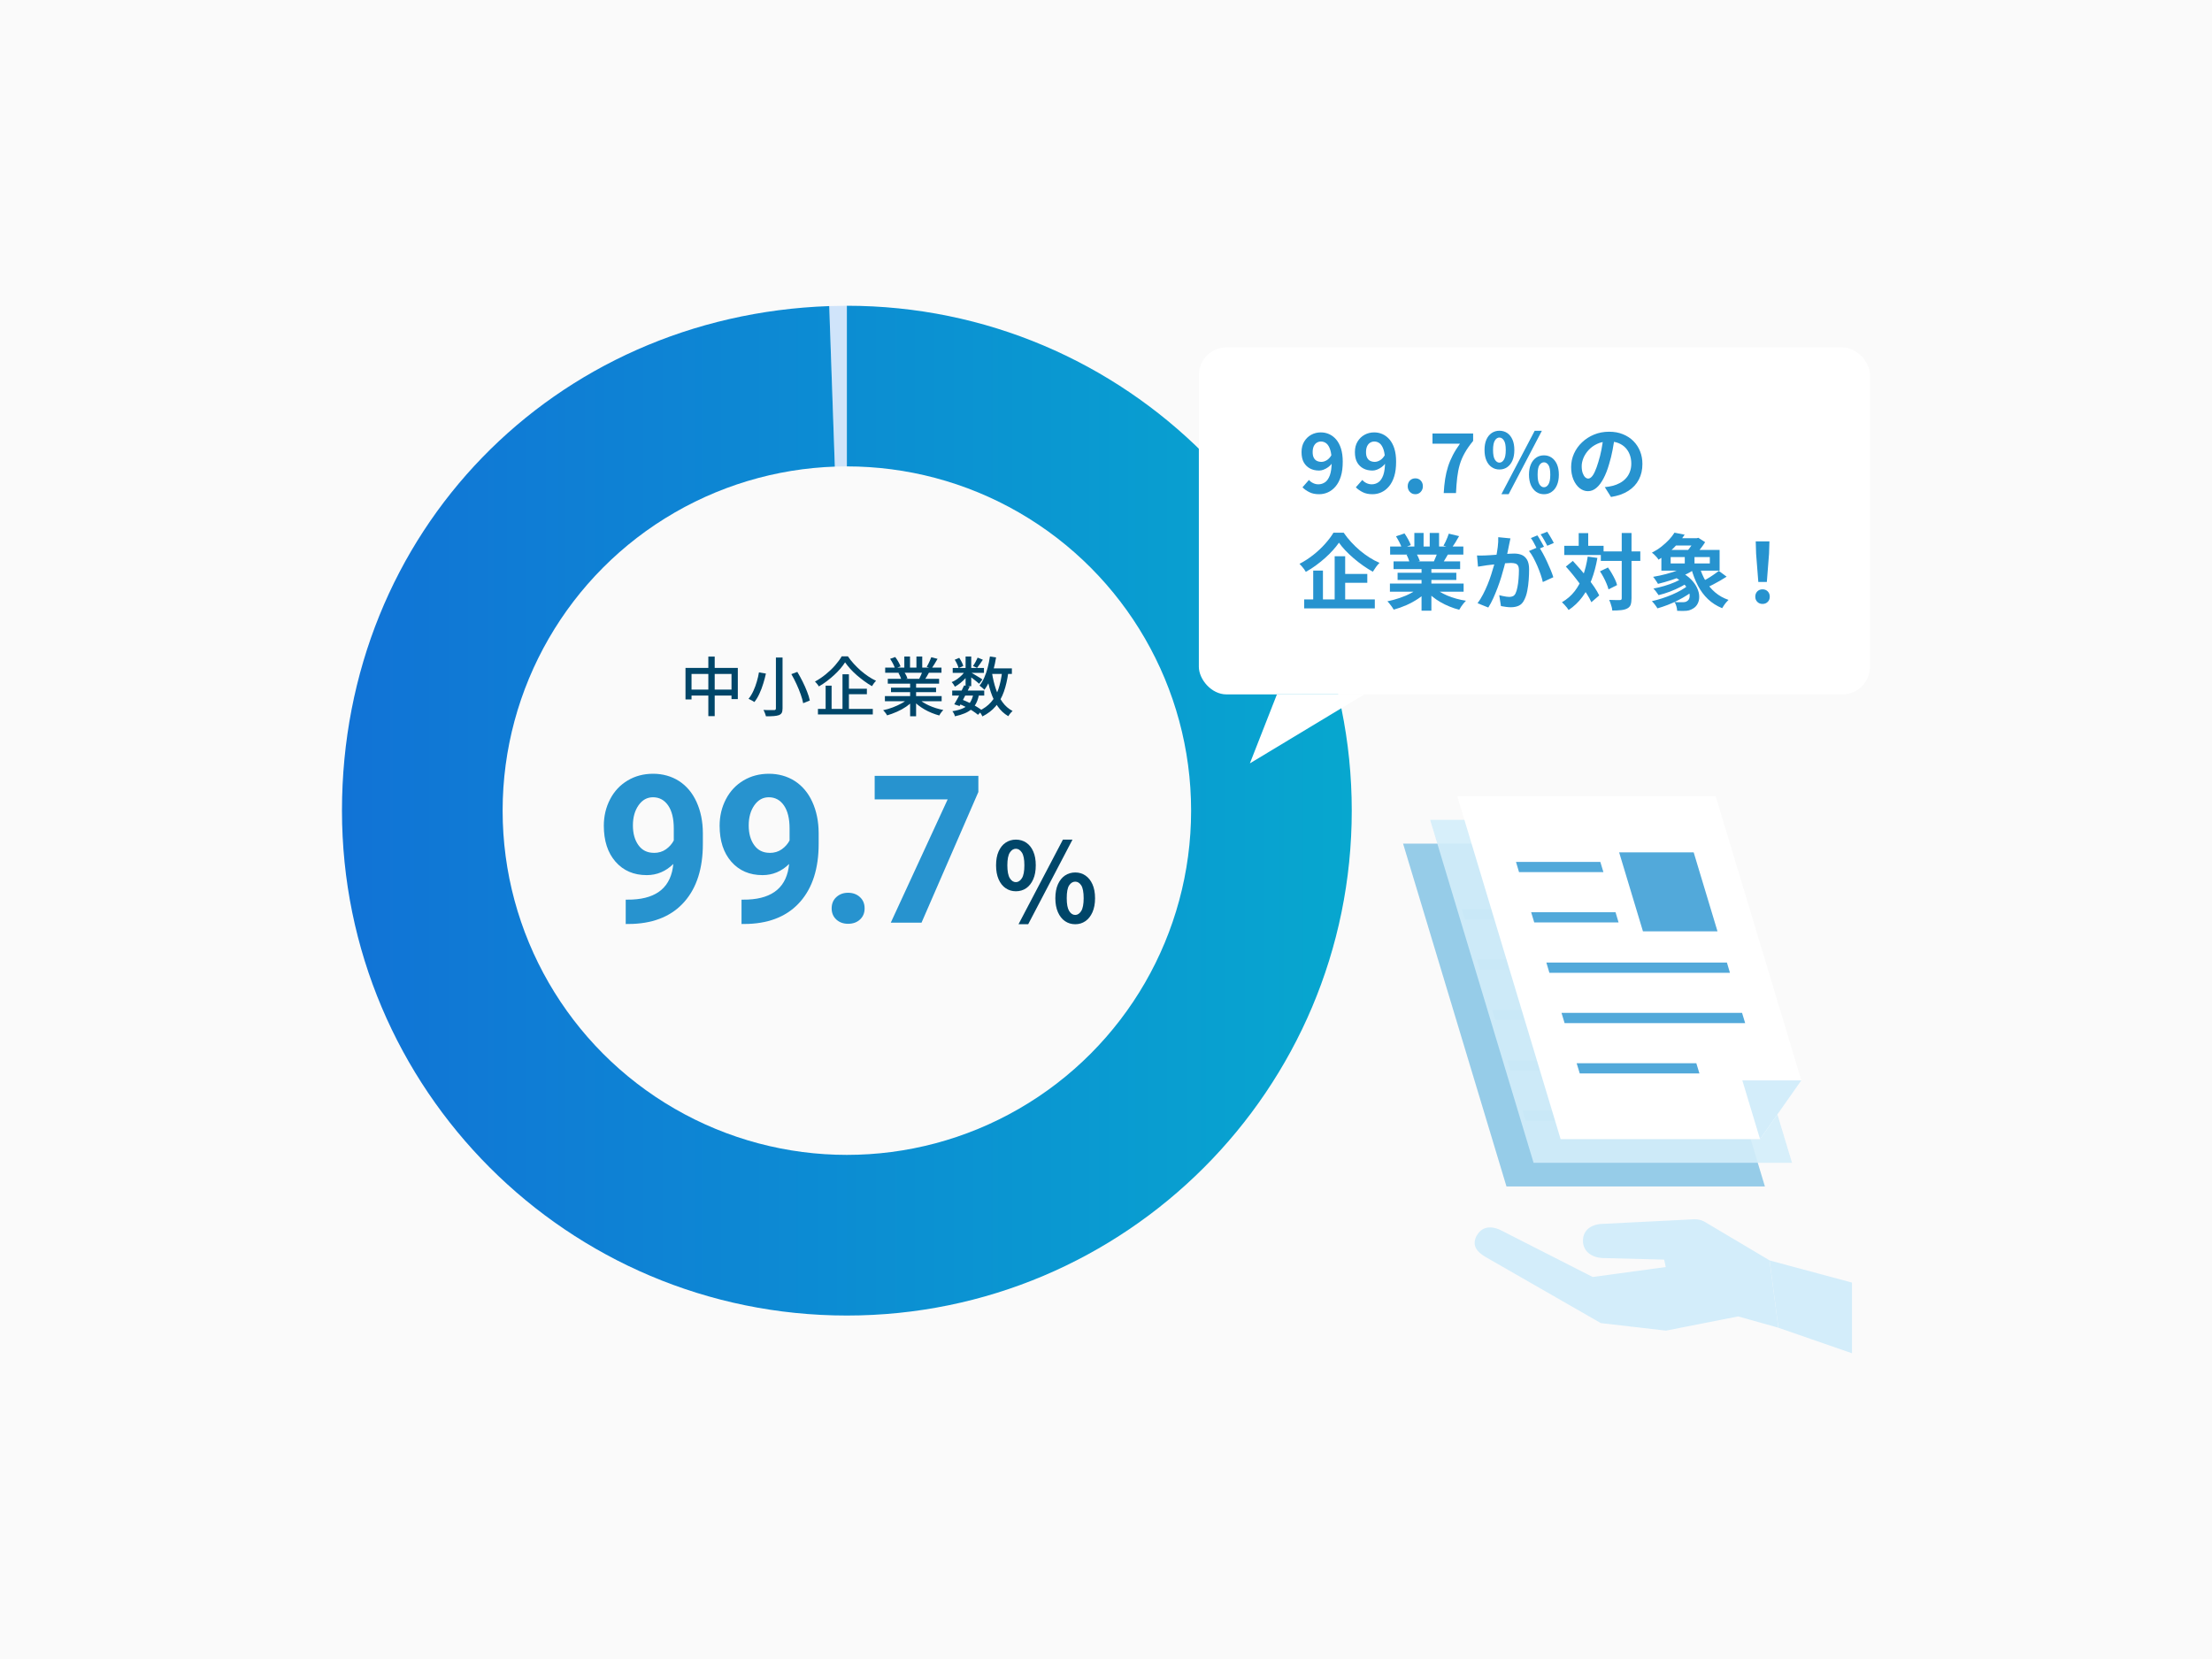 <?xml version="1.0" encoding="UTF-8"?>
<svg id="_レイヤー_2" data-name="レイヤー_2" xmlns="http://www.w3.org/2000/svg" xmlns:xlink="http://www.w3.org/1999/xlink" viewBox="0 0 400 300">
  <defs>
    <style>
      .cls-1 {
        fill: #52a9da;
      }

      .cls-2 {
        fill: #7dc0e4;
      }

      .cls-3 {
        fill: url(#_新規グラデーションスウォッチ_3);
      }

      .cls-4 {
        fill: #004669;
      }

      .cls-5 {
        fill: #fff;
      }

      .cls-6 {
        fill: #d3edfa;
      }

      .cls-7 {
        fill: #fafafa;
      }

      .cls-8 {
        opacity: .9;
      }

      .cls-9 {
        opacity: .8;
      }

      .cls-10 {
        fill: #d0e4fa;
      }

      .cls-11 {
        fill: #2793cf;
      }
    </style>
    <linearGradient id="_新規グラデーションスウォッチ_3" data-name="新規グラデーションスウォッチ 3" x1="61.85" y1="146.59" x2="244.44" y2="146.59" gradientUnits="userSpaceOnUse">
      <stop offset="0" stop-color="#1173d6"/>
      <stop offset="1" stop-color="#07a7cf"/>
    </linearGradient>
  </defs>
  <g id="CxO向け">
    <g>
      <rect class="cls-7" y="0" width="400" height="300"/>
      <g>
        <g>
          <path class="cls-10" d="M153.14,146.59l-3.19-91.24c.6-.02,2.58-.06,3.19-.06v91.3Z"/>
          <path class="cls-3" d="M153.14,146.59V55.29c50.42,0,91.3,40.88,91.3,91.3s-40.88,91.3-91.3,91.3-91.3-40.88-91.3-91.3,38.32-89.5,88.11-91.24l3.19,91.24Z"/>
        </g>
        <circle class="cls-7" cx="153.14" cy="146.59" r="62.25"/>
        <g>
          <g>
            <path class="cls-11" d="M121.76,156.23c-1.37,1.35-2.98,2.02-4.81,2.02-2.35,0-4.22-.81-5.64-2.42-1.41-1.61-2.12-3.78-2.12-6.52,0-1.74.38-3.33,1.14-4.79s1.82-2.58,3.18-3.39c1.36-.81,2.89-1.21,4.6-1.21s3.31.44,4.67,1.31c1.36.88,2.42,2.13,3.17,3.77.75,1.64,1.14,3.52,1.15,5.64v1.95c0,4.43-1.1,7.9-3.3,10.43-2.2,2.53-5.32,3.88-9.36,4.05l-1.29.02v-4.4l1.17-.02c4.58-.21,7.06-2.36,7.44-6.46ZM118.24,154.23c.85,0,1.58-.22,2.2-.66.61-.44,1.08-.97,1.4-1.59v-2.17c0-1.79-.34-3.17-1.02-4.16-.68-.98-1.59-1.48-2.74-1.48-1.06,0-1.93.48-2.61,1.45-.68.97-1.02,2.18-1.02,3.64s.33,2.64.99,3.56c.66.93,1.6,1.4,2.8,1.4Z"/>
            <path class="cls-11" d="M142.7,156.23c-1.37,1.35-2.98,2.02-4.81,2.02-2.35,0-4.22-.81-5.64-2.42-1.41-1.61-2.12-3.78-2.12-6.52,0-1.74.38-3.33,1.14-4.79s1.82-2.58,3.18-3.39c1.36-.81,2.89-1.21,4.6-1.21s3.31.44,4.67,1.31c1.36.88,2.42,2.13,3.17,3.77.75,1.64,1.14,3.52,1.15,5.64v1.95c0,4.43-1.1,7.9-3.3,10.43-2.2,2.53-5.32,3.88-9.36,4.05l-1.29.02v-4.4l1.17-.02c4.58-.21,7.06-2.36,7.44-6.46ZM139.18,154.23c.85,0,1.58-.22,2.2-.66.61-.44,1.08-.97,1.4-1.59v-2.17c0-1.79-.34-3.17-1.02-4.16-.68-.98-1.59-1.48-2.74-1.48-1.06,0-1.93.48-2.61,1.45-.68.97-1.02,2.18-1.02,3.64s.33,2.64.99,3.56c.66.93,1.6,1.4,2.8,1.4Z"/>
            <path class="cls-11" d="M150.39,164.26c0-.84.28-1.52.85-2.04.57-.52,1.27-.78,2.12-.78s1.58.26,2.14.78c.57.52.85,1.2.85,2.04s-.28,1.5-.84,2.02c-.56.52-1.28.77-2.15.77s-1.57-.26-2.13-.77c-.56-.52-.84-1.19-.84-2.02Z"/>
            <path class="cls-11" d="M176.91,143.24l-10.27,23.61h-5.56l10.29-22.3h-13.2v-4.25h18.75v2.94Z"/>
          </g>
          <path class="cls-4" d="M183.7,161.17c-.69,0-1.31-.19-1.85-.56-.54-.37-.97-.91-1.27-1.61-.31-.7-.46-1.55-.46-2.53s.15-1.82.46-2.51c.31-.69.73-1.22,1.27-1.58.54-.36,1.16-.55,1.85-.55s1.34.18,1.88.55c.54.37.96.89,1.26,1.58.31.69.46,1.53.46,2.51s-.15,1.83-.46,2.53c-.31.7-.73,1.24-1.26,1.61-.54.37-1.17.56-1.88.56ZM183.7,159.52c.42,0,.79-.24,1.09-.71.3-.47.45-1.25.45-2.34s-.15-1.84-.45-2.3-.66-.69-1.09-.69-.79.23-1.09.69-.45,1.23-.45,2.3.15,1.87.45,2.34c.3.47.66.71,1.09.71ZM184.18,167.13l8.03-15.3h1.73l-8.01,15.3h-1.75ZM194.44,167.13c-.7,0-1.32-.19-1.86-.56-.54-.37-.96-.91-1.27-1.61-.31-.7-.47-1.55-.47-2.53s.16-1.84.47-2.53c.31-.69.74-1.22,1.27-1.58.54-.36,1.16-.55,1.86-.55s1.3.18,1.84.55c.54.37.96.89,1.27,1.58s.47,1.53.47,2.53-.16,1.83-.47,2.53c-.31.7-.74,1.24-1.27,1.61-.54.37-1.15.56-1.84.56ZM194.44,165.45c.42,0,.78-.24,1.08-.71.29-.47.44-1.25.44-2.32s-.15-1.88-.44-2.32c-.29-.44-.65-.67-1.08-.67s-.8.22-1.1.67-.44,1.22-.44,2.32.15,1.85.44,2.32c.29.47.66.71,1.1.71Z"/>
        </g>
        <g>
          <path class="cls-4" d="M123.96,120.78h9.46v5.64h-1.14v-4.55h-7.23v4.61h-1.09v-5.69ZM124.53,124.7h8.4v1.08h-8.4v-1.08ZM128.09,118.73h1.15v10.77h-1.15v-10.77Z"/>
          <path class="cls-4" d="M137.26,121.59l1.24.21c-.12.57-.28,1.18-.48,1.81-.19.64-.42,1.24-.69,1.82-.26.58-.57,1.08-.91,1.52-.09-.06-.19-.13-.32-.2-.13-.07-.26-.14-.39-.21s-.25-.12-.35-.17c.33-.4.62-.88.87-1.42.25-.55.46-1.11.63-1.7.17-.59.3-1.14.38-1.65ZM140.31,118.9h1.2v9.18c0,.37-.05.65-.15.83-.1.18-.27.31-.51.41-.23.08-.54.14-.93.17-.39.03-.86.04-1.41.04-.02-.11-.06-.23-.11-.37-.05-.14-.1-.27-.16-.41-.06-.14-.12-.26-.18-.37.28.02.55.03.81.03.26,0,.49,0,.69,0,.2,0,.34,0,.42,0,.12,0,.2-.03.25-.08.05-.04.08-.12.08-.24v-9.18ZM143.11,121.9l1.07-.4c.33.54.65,1.13.96,1.75.31.62.58,1.23.81,1.83.24.6.4,1.13.49,1.6l-1.2.48c-.09-.46-.23-1-.45-1.6-.21-.6-.47-1.23-.76-1.86s-.6-1.24-.93-1.8Z"/>
          <path class="cls-4" d="M152.81,119.78c-.23.37-.52.75-.85,1.14-.34.39-.71.77-1.13,1.16-.42.38-.86.75-1.32,1.1-.46.35-.94.67-1.43.95-.05-.08-.11-.18-.19-.29-.08-.11-.17-.21-.26-.32s-.18-.2-.26-.27c.68-.37,1.33-.81,1.96-1.32.62-.51,1.19-1.04,1.68-1.61s.9-1.11,1.19-1.63h1.13c.31.46.66.9,1.06,1.34.4.43.81.84,1.25,1.23.44.38.9.73,1.37,1.05.47.32.94.58,1.41.8-.14.13-.27.29-.4.46s-.24.35-.34.51c-.46-.26-.92-.56-1.38-.9s-.91-.69-1.35-1.07c-.43-.38-.83-.76-1.19-1.16-.36-.4-.67-.79-.94-1.17ZM147.91,128.19h9.92v1h-9.92v-1ZM149.3,123.99h1.08v4.71h-1.08v-4.71ZM152.35,121.93h1.16v6.8h-1.16v-6.8ZM152.89,124.54h3.87v1h-3.87v-1Z"/>
          <path class="cls-4" d="M164.3,126.26l.88.41c-.36.4-.81.77-1.32,1.12s-1.08.66-1.67.92-1.19.48-1.77.65c-.05-.1-.12-.21-.2-.32-.08-.11-.17-.22-.26-.33-.09-.11-.18-.2-.26-.28.58-.12,1.16-.29,1.74-.51s1.12-.47,1.63-.75c.5-.28.91-.58,1.23-.9ZM160.02,125.88h10.26v.92h-10.26v-.92ZM160.07,120.73h10.18v.92h-10.18v-.92ZM160.54,122.75h9.28v.88h-9.28v-.88ZM160.95,119.14l.94-.33c.19.26.38.54.56.86s.31.6.4.84l-1,.36c-.07-.23-.19-.51-.36-.84-.17-.33-.35-.62-.53-.9ZM161.12,124.35h8.15v.81h-8.15v-.81ZM162.45,121.7l1.06-.19c.12.18.24.38.35.6.11.23.19.42.23.58l-1.1.21c-.04-.16-.11-.36-.21-.59-.1-.23-.21-.44-.33-.62ZM163.53,118.72h1.03v2.44h-1.03v-2.44ZM164.58,123.19h1.08v6.33h-1.08v-6.33ZM165.94,126.24c.25.24.54.47.89.7s.72.43,1.13.62c.41.19.84.35,1.28.49.45.14.89.25,1.34.34-.08.08-.16.17-.26.29-.1.12-.19.24-.27.36-.08.12-.15.24-.2.34-.46-.12-.91-.28-1.36-.46s-.88-.39-1.3-.63c-.41-.24-.8-.5-1.16-.78s-.68-.59-.95-.91l.85-.35ZM165.72,118.72h1.05v2.38h-1.05v-2.38ZM166.86,121.31l1.15.28c-.15.27-.29.53-.44.78-.15.25-.29.47-.42.64l-.92-.27c.11-.21.22-.45.34-.72.12-.27.22-.51.29-.72ZM168.4,118.85l1.14.29c-.18.31-.36.62-.55.93-.19.31-.36.58-.52.8l-.89-.28c.1-.16.2-.35.3-.55.1-.21.2-.41.29-.62.09-.21.17-.4.23-.57Z"/>
          <path class="cls-4" d="M174.64,121.21l.72.43c-.19.32-.44.64-.73.96s-.6.62-.94.89c-.34.27-.67.5-1.01.69-.06-.12-.15-.27-.26-.43-.11-.16-.22-.29-.33-.4.33-.13.65-.31.97-.53.32-.22.62-.48.9-.76.27-.28.5-.56.67-.85ZM172.19,124.87h5.79v.91h-5.79v-.91ZM176.02,125.45l1.02.12c-.11.58-.27,1.09-.48,1.52-.21.43-.49.81-.84,1.12-.35.31-.77.57-1.27.78-.5.21-1.09.39-1.77.54-.03-.16-.09-.32-.18-.49-.09-.17-.18-.31-.28-.43.8-.12,1.45-.31,1.97-.55.52-.24.92-.58,1.21-1,.29-.43.5-.96.62-1.6ZM172.28,120.79h5.65v.88h-5.65v-.88ZM174.33,123.94l1.02.22c-.19.39-.39.79-.6,1.22-.22.43-.43.84-.64,1.23-.21.4-.41.75-.59,1.06l-.96-.31c.18-.29.37-.64.59-1.03.21-.39.42-.8.63-1.21.21-.42.39-.81.56-1.17ZM172.65,119.3l.81-.34c.16.23.31.49.45.76.14.27.23.51.28.71l-.85.38c-.05-.21-.14-.46-.27-.74s-.27-.54-.43-.78ZM173.39,127.27l.59-.76c.46.18.91.38,1.37.6.46.22.88.45,1.27.69s.72.46.99.67l-.76.79c-.26-.22-.57-.45-.94-.69-.37-.24-.77-.47-1.21-.7-.43-.22-.88-.43-1.32-.6ZM174.61,118.72h1.02v5.37h-1.02v-5.37ZM175.53,121.58c.1.05.25.14.45.26.2.12.41.25.64.38.23.14.44.26.63.38.19.12.32.21.4.27l-.59.77c-.1-.09-.24-.21-.42-.36s-.37-.3-.58-.46c-.21-.16-.4-.31-.59-.45-.19-.14-.35-.26-.47-.34l.53-.45ZM176.79,118.92l.94.38c-.18.26-.36.53-.54.79-.18.26-.35.49-.51.69l-.73-.34c.15-.21.3-.46.46-.75.16-.29.28-.55.38-.77ZM181.22,121.47l1.12.1c-.18,1.33-.45,2.51-.81,3.52-.36,1.02-.85,1.89-1.48,2.62-.62.73-1.42,1.35-2.4,1.84-.03-.08-.09-.19-.16-.32-.08-.13-.16-.25-.24-.38-.09-.12-.16-.22-.23-.29.9-.42,1.63-.95,2.2-1.6.57-.65,1.01-1.43,1.32-2.34.31-.91.54-1.97.68-3.16ZM179,118.72l1.12.16c-.12.77-.28,1.52-.48,2.24-.19.72-.43,1.39-.7,2-.27.61-.58,1.15-.93,1.61-.05-.07-.14-.15-.24-.24-.11-.09-.22-.19-.34-.28-.12-.1-.22-.17-.3-.23.33-.41.62-.89.86-1.45.24-.55.45-1.16.62-1.81.17-.65.3-1.32.4-2.01ZM179.39,121.71c.16,1.03.4,2,.7,2.9.31.9.7,1.69,1.2,2.37.49.68,1.1,1.21,1.82,1.59-.09.07-.18.16-.28.27s-.19.23-.28.34c-.09.12-.16.22-.22.33-.77-.45-1.41-1.05-1.92-1.79s-.93-1.62-1.25-2.6-.58-2.07-.77-3.24l1-.16ZM178.79,120.86h4.19v1.01h-4.19v-1.01Z"/>
        </g>
        <rect class="cls-5" x="216.79" y="62.82" width="121.36" height="62.75" rx="5" ry="5"/>
        <g>
          <path class="cls-11" d="M238.53,89.37c-.68,0-1.27-.12-1.76-.37-.5-.25-.91-.54-1.24-.88l1.17-1.33c.19.23.44.42.75.57.31.15.63.22.95.22.45,0,.85-.13,1.22-.38.36-.25.65-.68.87-1.28.21-.6.32-1.41.32-2.44,0-.9-.09-1.61-.26-2.14s-.41-.92-.69-1.15-.62-.35-.99-.35c-.27,0-.52.07-.75.21-.23.14-.41.35-.55.64-.13.28-.2.64-.2,1.07,0,.4.06.73.19.99.13.26.31.46.55.58.24.12.52.19.84.19.3,0,.61-.09.94-.28.33-.19.63-.51.9-.97l.1,1.48c-.19.28-.42.52-.7.72s-.56.35-.84.46c-.28.11-.56.16-.81.16-.62,0-1.17-.12-1.64-.37s-.85-.61-1.13-1.1-.41-1.11-.41-1.87.16-1.37.48-1.9c.32-.53.74-.94,1.27-1.23.53-.29,1.11-.43,1.73-.43.53,0,1.03.1,1.5.31.47.21.9.53,1.27.96.37.43.67.98.88,1.64.21.67.32,1.46.32,2.39,0,1.03-.11,1.91-.34,2.65-.23.74-.55,1.35-.96,1.83-.41.48-.87.83-1.38,1.06-.51.23-1.04.34-1.59.34Z"/>
          <path class="cls-11" d="M248.18,89.37c-.68,0-1.27-.12-1.76-.37-.5-.25-.91-.54-1.24-.88l1.17-1.33c.19.23.44.42.75.57.31.15.63.22.95.22.45,0,.85-.13,1.22-.38.36-.25.65-.68.87-1.28.21-.6.32-1.41.32-2.44,0-.9-.09-1.61-.26-2.14s-.41-.92-.69-1.15-.62-.35-.99-.35c-.27,0-.52.07-.75.21-.23.14-.41.35-.55.64-.13.28-.2.64-.2,1.07,0,.4.06.73.19.99.13.26.31.46.55.58.24.12.52.19.84.19.3,0,.61-.09.94-.28.33-.19.63-.51.9-.97l.1,1.48c-.19.28-.42.52-.7.72s-.56.35-.84.46c-.28.11-.56.16-.81.16-.62,0-1.17-.12-1.64-.37s-.85-.61-1.13-1.1-.41-1.11-.41-1.87.16-1.37.48-1.9c.32-.53.74-.94,1.27-1.23.53-.29,1.11-.43,1.73-.43.53,0,1.03.1,1.5.31.47.21.9.53,1.27.96.37.43.67.98.88,1.64.21.67.32,1.46.32,2.39,0,1.03-.11,1.91-.34,2.65-.23.74-.55,1.35-.96,1.83-.41.48-.87.83-1.38,1.06-.51.23-1.04.34-1.59.34Z"/>
          <path class="cls-11" d="M255.94,89.37c-.4,0-.73-.14-.99-.42-.26-.28-.39-.62-.39-1.02,0-.42.13-.76.39-1.03.26-.27.59-.4.99-.4s.71.13.97.4c.26.27.39.61.39,1.03s-.13.74-.39,1.02c-.26.28-.58.42-.97.42Z"/>
          <path class="cls-11" d="M261.07,89.16c.05-.93.14-1.78.26-2.56s.3-1.52.52-2.22c.22-.7.51-1.38.86-2.06s.78-1.37,1.3-2.09h-4.97v-1.84h7.35v1.34c-.63.77-1.14,1.49-1.52,2.18-.39.69-.69,1.39-.9,2.11-.21.72-.36,1.49-.46,2.32s-.17,1.77-.22,2.82h-2.21Z"/>
          <path class="cls-11" d="M271.14,84.9c-.52,0-.98-.14-1.39-.42-.41-.28-.73-.68-.96-1.21-.23-.53-.34-1.16-.34-1.9s.11-1.36.34-1.88c.23-.52.55-.91.96-1.19.41-.27.87-.41,1.39-.41s1.01.14,1.41.41.72.67.95,1.19c.23.52.34,1.15.34,1.88s-.11,1.37-.34,1.9c-.23.53-.55.93-.95,1.21-.4.28-.87.42-1.41.42ZM271.14,83.66c.32,0,.59-.18.81-.53.22-.35.34-.94.34-1.76s-.11-1.38-.34-1.73c-.22-.34-.5-.52-.81-.52s-.59.17-.81.52c-.22.34-.34.92-.34,1.73s.11,1.4.34,1.76c.22.35.5.53.81.53ZM271.5,89.37l6.02-11.47h1.3l-6.01,11.47h-1.31ZM279.2,89.37c-.53,0-.99-.14-1.4-.42-.4-.28-.72-.68-.96-1.21-.23-.53-.35-1.16-.35-1.9s.12-1.38.35-1.9c.23-.52.55-.91.96-1.19s.87-.41,1.4-.41.98.14,1.38.41.72.67.96,1.19c.23.52.35,1.15.35,1.9s-.12,1.37-.35,1.9c-.23.53-.55.93-.96,1.21-.4.28-.86.42-1.38.42ZM279.2,88.11c.32,0,.59-.18.81-.53.22-.35.33-.93.33-1.74s-.11-1.41-.33-1.74c-.22-.33-.49-.5-.81-.5s-.6.17-.82.5c-.22.33-.33.91-.33,1.74s.11,1.39.33,1.74c.22.35.49.53.82.53Z"/>
          <path class="cls-11" d="M292,78.93c-.1.76-.23,1.56-.39,2.42-.16.86-.37,1.72-.64,2.6-.29,1.01-.63,1.87-1.02,2.6-.39.73-.81,1.29-1.28,1.68-.46.39-.97.59-1.52.59s-1.05-.19-1.52-.56c-.46-.37-.83-.89-1.11-1.55-.27-.66-.41-1.4-.41-2.24s.17-1.68.52-2.45c.35-.77.83-1.45,1.46-2.04.62-.59,1.35-1.06,2.18-1.4.83-.34,1.73-.51,2.7-.51s1.76.15,2.5.45c.74.3,1.38.71,1.9,1.24.53.53.93,1.15,1.21,1.85s.42,1.47.42,2.29c0,1.05-.21,1.98-.64,2.81-.43.83-1.06,1.51-1.9,2.05-.84.54-1.89.91-3.14,1.11l-1.12-1.78c.29-.03.54-.06.76-.1.22-.04.43-.08.63-.13.48-.12.92-.29,1.34-.52.41-.22.77-.5,1.08-.84.31-.33.55-.72.72-1.17.17-.45.26-.94.26-1.48,0-.59-.09-1.13-.27-1.61-.18-.49-.44-.91-.79-1.28-.35-.36-.77-.64-1.27-.84s-1.07-.29-1.72-.29c-.8,0-1.5.14-2.11.43-.61.28-1.12.65-1.54,1.1s-.73.93-.95,1.45c-.21.52-.32,1.01-.32,1.48,0,.5.06.91.18,1.25.12.33.27.58.44.75.17.16.36.25.56.25s.42-.11.62-.32.41-.54.6-.98c.2-.44.4-.99.6-1.66.23-.72.42-1.48.58-2.3.16-.82.27-1.61.34-2.39l2.03.06Z"/>
          <path class="cls-11" d="M242.15,98.1c-.31.45-.68.91-1.11,1.39s-.9.95-1.43,1.42-1.08.91-1.66,1.34-1.19.81-1.82,1.16c-.07-.14-.17-.3-.3-.48-.13-.18-.27-.35-.42-.52-.15-.17-.29-.32-.42-.45.87-.45,1.7-.99,2.5-1.62.8-.63,1.51-1.3,2.14-2.01s1.13-1.37,1.5-2h1.85c.41.59.86,1.16,1.36,1.7s1.03,1.06,1.58,1.52c.56.47,1.14.89,1.73,1.27.6.38,1.2.7,1.81.96-.23.23-.45.49-.65.77s-.39.57-.56.84c-.59-.33-1.17-.7-1.76-1.11-.58-.41-1.15-.85-1.7-1.32-.55-.47-1.05-.95-1.51-1.43-.46-.49-.85-.96-1.17-1.42ZM235.84,108.39h12.77v1.63h-12.77v-1.63ZM237.47,103.18h1.76v6.05h-1.76v-6.05ZM241.35,100.59h1.9v8.67h-1.9v-8.67ZM242.25,103.79h5v1.6h-5v-1.6Z"/>
          <path class="cls-11" d="M256.73,106.18l1.42.64c-.47.52-1.03,1-1.7,1.44-.66.44-1.37.83-2.13,1.17-.76.33-1.52.6-2.29.81-.08-.15-.19-.32-.32-.5-.13-.18-.27-.37-.42-.55-.14-.18-.28-.33-.41-.45.75-.16,1.49-.36,2.23-.61.74-.25,1.43-.54,2.05-.88.63-.34,1.15-.7,1.55-1.08ZM251.34,105.52h13.33v1.48h-13.33v-1.48ZM251.38,98.83h13.24v1.46h-13.24v-1.46ZM252,101.51h12.04v1.4h-12.04v-1.4ZM252.44,96.98l1.54-.52c.22.31.44.67.66,1.07s.38.75.48,1.04l-1.61.6c-.08-.3-.22-.65-.43-1.06-.21-.41-.42-.78-.63-1.12ZM252.73,103.57h10.62v1.3h-10.62v-1.3ZM254.34,100.33l1.75-.28c.13.21.26.45.38.71.12.26.22.5.28.69l-1.82.31c-.05-.19-.13-.42-.24-.7-.11-.28-.22-.52-.34-.73ZM255.76,96.37h1.67v3.17h-1.67v-3.17ZM257.06,102.21h1.78v8.22h-1.78v-8.22ZM259.2,106.14c.31.3.68.58,1.11.84.43.26.9.5,1.41.72.51.21,1.06.4,1.63.56.57.16,1.15.28,1.74.37-.14.14-.29.3-.44.49-.15.18-.3.38-.43.58-.13.2-.25.39-.34.56-.6-.15-1.18-.34-1.76-.58-.57-.23-1.12-.5-1.64-.8s-1.01-.63-1.46-1c-.46-.37-.86-.76-1.21-1.18l1.39-.57ZM258.54,96.37h1.69v3.06h-1.69v-3.06ZM260,99.7l1.9.45c-.21.35-.41.69-.6,1.01-.19.32-.36.6-.51.83l-1.52-.42c.13-.28.26-.59.4-.93.14-.34.25-.65.33-.93ZM261.98,96.5l1.87.45c-.23.41-.46.8-.7,1.19-.24.38-.46.71-.66.98l-1.46-.45c.12-.2.24-.43.36-.68s.23-.51.34-.78c.1-.26.19-.5.26-.71Z"/>
          <path class="cls-11" d="M267.06,100.44c.27.02.54.03.8.02.26,0,.53-.01.8-.02.25,0,.55-.03.9-.05.35-.02.72-.05,1.11-.08s.79-.06,1.19-.1c.4-.03.77-.06,1.11-.08.34-.02.62-.03.84-.03.54,0,1.01.09,1.4.26s.71.47.95.89c.23.42.35.99.35,1.7,0,.59-.02,1.22-.07,1.91-.05.69-.14,1.34-.26,1.97-.12.63-.3,1.16-.52,1.6-.24.52-.57.88-.98,1.08-.41.2-.9.3-1.47.3-.28,0-.58-.02-.91-.07-.33-.04-.62-.09-.88-.14l-.31-1.97c.19.05.4.1.64.15.23.05.46.09.67.12.21.03.39.04.52.04.25,0,.47-.05.66-.14.19-.09.34-.26.46-.5.14-.29.25-.66.34-1.12.09-.46.16-.95.2-1.49.04-.53.07-1.04.07-1.53,0-.4-.06-.69-.17-.88-.11-.19-.28-.32-.49-.38-.21-.06-.48-.1-.78-.1-.23,0-.54.02-.93.05-.39.03-.8.07-1.25.12-.44.04-.85.09-1.23.14s-.67.08-.88.1c-.22.04-.5.08-.83.13-.33.04-.62.09-.84.13l-.18-2.03ZM273.13,97.38c-.04.19-.08.4-.13.62s-.09.43-.13.62c-.04.22-.09.47-.15.74-.06.27-.12.55-.17.82-.06.27-.11.54-.17.8-.1.43-.22.93-.37,1.49-.15.57-.32,1.18-.52,1.83s-.42,1.31-.67,1.96-.51,1.3-.79,1.92c-.28.62-.58,1.18-.9,1.68l-1.94-.78c.35-.47.67-.99.98-1.58.3-.58.58-1.18.83-1.79.25-.61.47-1.22.66-1.82.19-.6.36-1.16.51-1.68.14-.52.26-.96.34-1.33.14-.68.25-1.33.33-1.96.08-.63.11-1.22.09-1.78l2.23.22ZM278.27,98.89c.24.33.49.73.74,1.2.25.47.51.97.75,1.5.25.53.47,1.04.67,1.52.2.49.35.91.46,1.27l-1.9.87c-.09-.42-.22-.88-.4-1.39-.17-.51-.38-1.02-.6-1.55-.23-.52-.47-1.02-.72-1.49s-.52-.86-.78-1.18l1.78-.76ZM278,96.81c.13.18.27.39.41.64.14.25.29.5.43.75.14.25.26.47.36.66l-1.21.52c-.1-.21-.21-.44-.34-.69s-.26-.5-.4-.75-.28-.46-.42-.64l1.18-.49ZM279.78,96.14c.13.19.27.41.42.66s.3.5.44.75c.14.25.26.46.34.63l-1.18.51c-.16-.31-.35-.66-.57-1.05-.22-.39-.43-.73-.64-1.01l1.2-.48Z"/>
          <path class="cls-11" d="M287.11,100.65l1.75.24c-.25,1.44-.6,2.76-1.05,3.94s-1.01,2.23-1.69,3.14c-.68.91-1.5,1.69-2.46,2.34-.07-.12-.18-.27-.32-.45s-.3-.36-.46-.53c-.16-.17-.3-.32-.43-.43.92-.53,1.68-1.19,2.3-1.99.62-.8,1.12-1.73,1.5-2.77.38-1.05.67-2.21.86-3.48ZM282.87,98.7h7.11v1.66h-7.11v-1.66ZM283.15,102.46l1.27-1.03c.44.48.89.99,1.36,1.52.47.54.92,1.09,1.37,1.64.44.56.84,1.1,1.19,1.62.35.52.63,1.01.85,1.46l-1.42,1.23c-.2-.45-.47-.94-.81-1.48-.34-.54-.72-1.1-1.14-1.67s-.86-1.15-1.31-1.71c-.45-.56-.9-1.09-1.35-1.58ZM285.48,96.4h1.72v3.32h-1.72v-3.32ZM289.34,103.31l1.43-.69c.24.33.47.68.69,1.06s.42.75.59,1.11c.17.36.29.7.37,1.01l-1.55.78c-.07-.29-.18-.62-.34-1-.15-.38-.34-.77-.55-1.17-.21-.4-.43-.77-.66-1.11ZM289.48,99.71h7.14v1.72h-7.14v-1.72ZM293.25,96.38h1.78v11.8c0,.51-.06.9-.16,1.19-.11.28-.31.5-.6.65-.29.16-.66.26-1.11.31s-.99.07-1.61.07c-.01-.18-.04-.38-.1-.61-.06-.23-.13-.46-.21-.69s-.16-.44-.24-.62c.42.02.81.03,1.17.03h.73c.13,0,.22-.02.28-.07.05-.04.08-.13.08-.26v-11.8Z"/>
          <path class="cls-11" d="M302.79,96.32l1.85.37c-.57.84-1.24,1.64-2,2.41-.77.77-1.68,1.47-2.73,2.11-.08-.15-.19-.3-.33-.46-.14-.16-.29-.31-.44-.46-.15-.15-.3-.26-.43-.34.65-.34,1.23-.71,1.75-1.12.52-.41.97-.83,1.37-1.25.39-.43.71-.84.96-1.24ZM305.33,105.81l1.27.67c-.42.38-.9.74-1.44,1.09s-1.12.68-1.73.99c-.61.31-1.23.58-1.86.83-.63.24-1.25.45-1.85.62-.11-.19-.26-.41-.46-.67s-.38-.47-.55-.63c.61-.14,1.23-.31,1.85-.51s1.23-.43,1.82-.68c.59-.25,1.14-.53,1.64-.81.51-.29.94-.59,1.3-.9ZM305.3,102.16l1.34.63c-.56.43-1.22.82-1.99,1.17s-1.57.66-2.4.93-1.64.5-2.43.69c-.06-.11-.14-.24-.25-.4-.11-.16-.22-.32-.33-.48-.11-.16-.21-.29-.31-.39.79-.13,1.58-.3,2.37-.51.79-.21,1.54-.45,2.24-.73.7-.28,1.29-.58,1.76-.91ZM304.36,104.45l1.2.6c-.44.37-.97.72-1.61,1.05-.63.33-1.3.63-1.99.89-.7.26-1.37.47-2.03.63-.11-.17-.26-.37-.44-.61-.18-.24-.35-.43-.5-.58.65-.12,1.31-.28,1.99-.48s1.32-.43,1.92-.69c.6-.26,1.09-.53,1.47-.81ZM300.43,99.44h10.53v3.75h-10.53v-3.75ZM302.11,100.74v1.15h7.08v-1.15h-7.08ZM302.72,104.31l1.18-.88c.78.4,1.41.85,1.9,1.35.49.5.85,1.02,1.09,1.54s.37,1.02.38,1.5c.02.48-.07.91-.25,1.28-.18.38-.44.68-.79.9-.28.18-.55.3-.8.37-.25.07-.57.1-.93.1-.18,0-.37,0-.58,0-.2,0-.42-.01-.64-.02,0-.23-.05-.5-.13-.8-.08-.3-.2-.57-.36-.8.26.03.51.05.76.05.25,0,.46,0,.64,0,.19,0,.36-.01.52-.04s.29-.09.41-.19c.22-.14.36-.37.41-.69.05-.32,0-.69-.16-1.11-.16-.42-.46-.85-.89-1.3-.43-.45-1.02-.88-1.77-1.28ZM302.78,97.32h4.38v1.33h-4.38v-1.33ZM304.66,100.15h1.76v2.55h-1.76v-2.55ZM306.44,97.32h.4l.28-.07,1.22.79c-.18.29-.39.6-.63.92s-.5.63-.76.93c-.26.3-.52.56-.75.79-.17-.13-.38-.28-.63-.44-.25-.16-.47-.3-.67-.41.21-.2.41-.43.61-.69.2-.26.38-.53.55-.8.17-.27.29-.5.37-.69v-.33ZM307.32,102.46c.27.94.64,1.8,1.1,2.59.46.79,1.04,1.48,1.73,2.07.69.59,1.49,1.04,2.42,1.36-.12.11-.25.25-.4.43-.15.17-.29.36-.42.55-.13.19-.24.36-.33.52-1-.41-1.85-.96-2.57-1.64-.72-.69-1.32-1.5-1.81-2.43-.49-.93-.89-1.97-1.2-3.11l1.49-.33ZM310.8,103.22l1.43,1.06c-.37.24-.76.48-1.18.72-.42.24-.83.47-1.24.68-.41.21-.79.4-1.15.55l-1.12-.93c.34-.17.71-.37,1.11-.6.4-.23.79-.48,1.17-.74.38-.26.71-.5.99-.73Z"/>
          <path class="cls-11" d="M318.72,109.21c-.38,0-.69-.12-.94-.37-.25-.25-.37-.56-.37-.94s.12-.71.37-.96c.25-.25.56-.37.94-.37s.69.12.94.37c.25.25.37.57.37.96s-.12.69-.37.94-.56.37-.94.37ZM317.96,105.24l-.4-5.11-.07-2.23h2.48l-.07,2.23-.4,5.11h-1.52Z"/>
        </g>
        <polygon class="cls-5" points="230.91 125.56 226.02 138.04 246.72 125.56 230.91 125.56"/>
        <g>
          <g class="cls-9">
            <polygon class="cls-2" points="272.42 214.55 253.72 152.55 300.45 152.55 319.15 214.55 272.42 214.55"/>
            <g>
              <g>
                <polygon class="cls-1" points="280.16 166.27 264.9 166.27 264.34 164.42 279.6 164.42 280.16 166.27"/>
                <polygon class="cls-1" points="282.9 175.37 267.65 175.37 267.09 173.53 282.34 173.53 282.9 175.37"/>
                <polygon class="cls-1" points="303.04 184.47 270.39 184.47 269.83 182.63 302.48 182.63 303.04 184.47"/>
                <polygon class="cls-1" points="305.78 193.58 273.13 193.58 272.58 191.73 305.23 191.73 305.78 193.58"/>
                <polygon class="cls-1" points="297.51 202.68 275.88 202.68 275.32 200.83 296.96 200.83 297.51 202.68"/>
              </g>
              <polygon class="cls-1" points="300.78 176.99 287.31 176.99 283 162.69 296.47 162.69 300.78 176.99"/>
            </g>
          </g>
          <g class="cls-8">
            <polygon class="cls-6" points="277.32 210.27 258.62 148.26 305.35 148.26 324.05 210.27 277.32 210.27"/>
            <g>
              <g>
                <polygon class="cls-1" points="285.05 161.99 269.8 161.99 269.24 160.14 284.5 160.14 285.05 161.99"/>
                <polygon class="cls-1" points="287.8 171.09 272.54 171.09 271.99 169.24 287.24 169.24 287.8 171.09"/>
                <polygon class="cls-1" points="307.94 180.19 275.29 180.19 274.73 178.34 307.38 178.34 307.94 180.19"/>
                <polygon class="cls-1" points="310.68 189.29 278.03 189.29 277.47 187.45 310.12 187.45 310.68 189.29"/>
                <polygon class="cls-1" points="302.41 198.39 280.77 198.39 280.22 196.55 301.85 196.55 302.41 198.39"/>
              </g>
              <polygon class="cls-1" points="305.68 172.71 292.21 172.71 287.9 158.41 301.37 158.41 305.68 172.71"/>
            </g>
          </g>
          <g>
            <polygon class="cls-5" points="318.27 205.99 282.21 205.99 263.52 143.98 310.25 143.98 325.74 195.37 318.27 205.99"/>
            <polygon class="cls-6" points="318.27 205.99 315.07 195.37 325.74 195.37 318.27 205.99"/>
            <g>
              <g>
                <polygon class="cls-1" points="289.95 157.71 274.69 157.71 274.14 155.86 289.39 155.86 289.95 157.71"/>
                <polygon class="cls-1" points="292.69 166.81 277.44 166.81 276.88 164.96 292.14 164.96 292.69 166.81"/>
                <polygon class="cls-1" points="312.83 175.91 280.18 175.91 279.63 174.06 312.28 174.06 312.83 175.91"/>
                <polygon class="cls-1" points="315.58 185.01 282.93 185.01 282.37 183.16 315.02 183.16 315.58 185.01"/>
                <polygon class="cls-1" points="307.31 194.11 285.67 194.11 285.11 192.27 306.75 192.27 307.31 194.11"/>
              </g>
              <polygon class="cls-1" points="310.58 168.42 297.1 168.42 292.79 154.13 306.27 154.13 310.58 168.42"/>
            </g>
          </g>
        </g>
        <g>
          <path class="cls-6" d="M267.09,223.38c1.01-1.79,2.9-1.73,4.69-.72l16.23,8.26,13.21-1.8-.29-1.34-10.8-.28c-2.05.02-3.86-1.05-3.88-3.1-.02-2.05,1.63-3.07,3.68-3.09l16.5-.83c.63,0,1.22.14,1.74.41h0s0,0,0,0c.13.07.25.14.37.22l11.45,6.8,1.59,12.18-7.27-2.04-13.05,2.57-6.04-.7c-.15,0-.29-.01-.44-.05l-5.3-.61-20.69-11.87c-1.79-1.01-2.72-2.23-1.72-4.02Z"/>
          <polygon class="cls-6" points="334.89 244.71 321.59 240.1 320 227.93 334.89 231.93 334.89 244.71"/>
        </g>
      </g>
    </g>
  </g>
</svg>